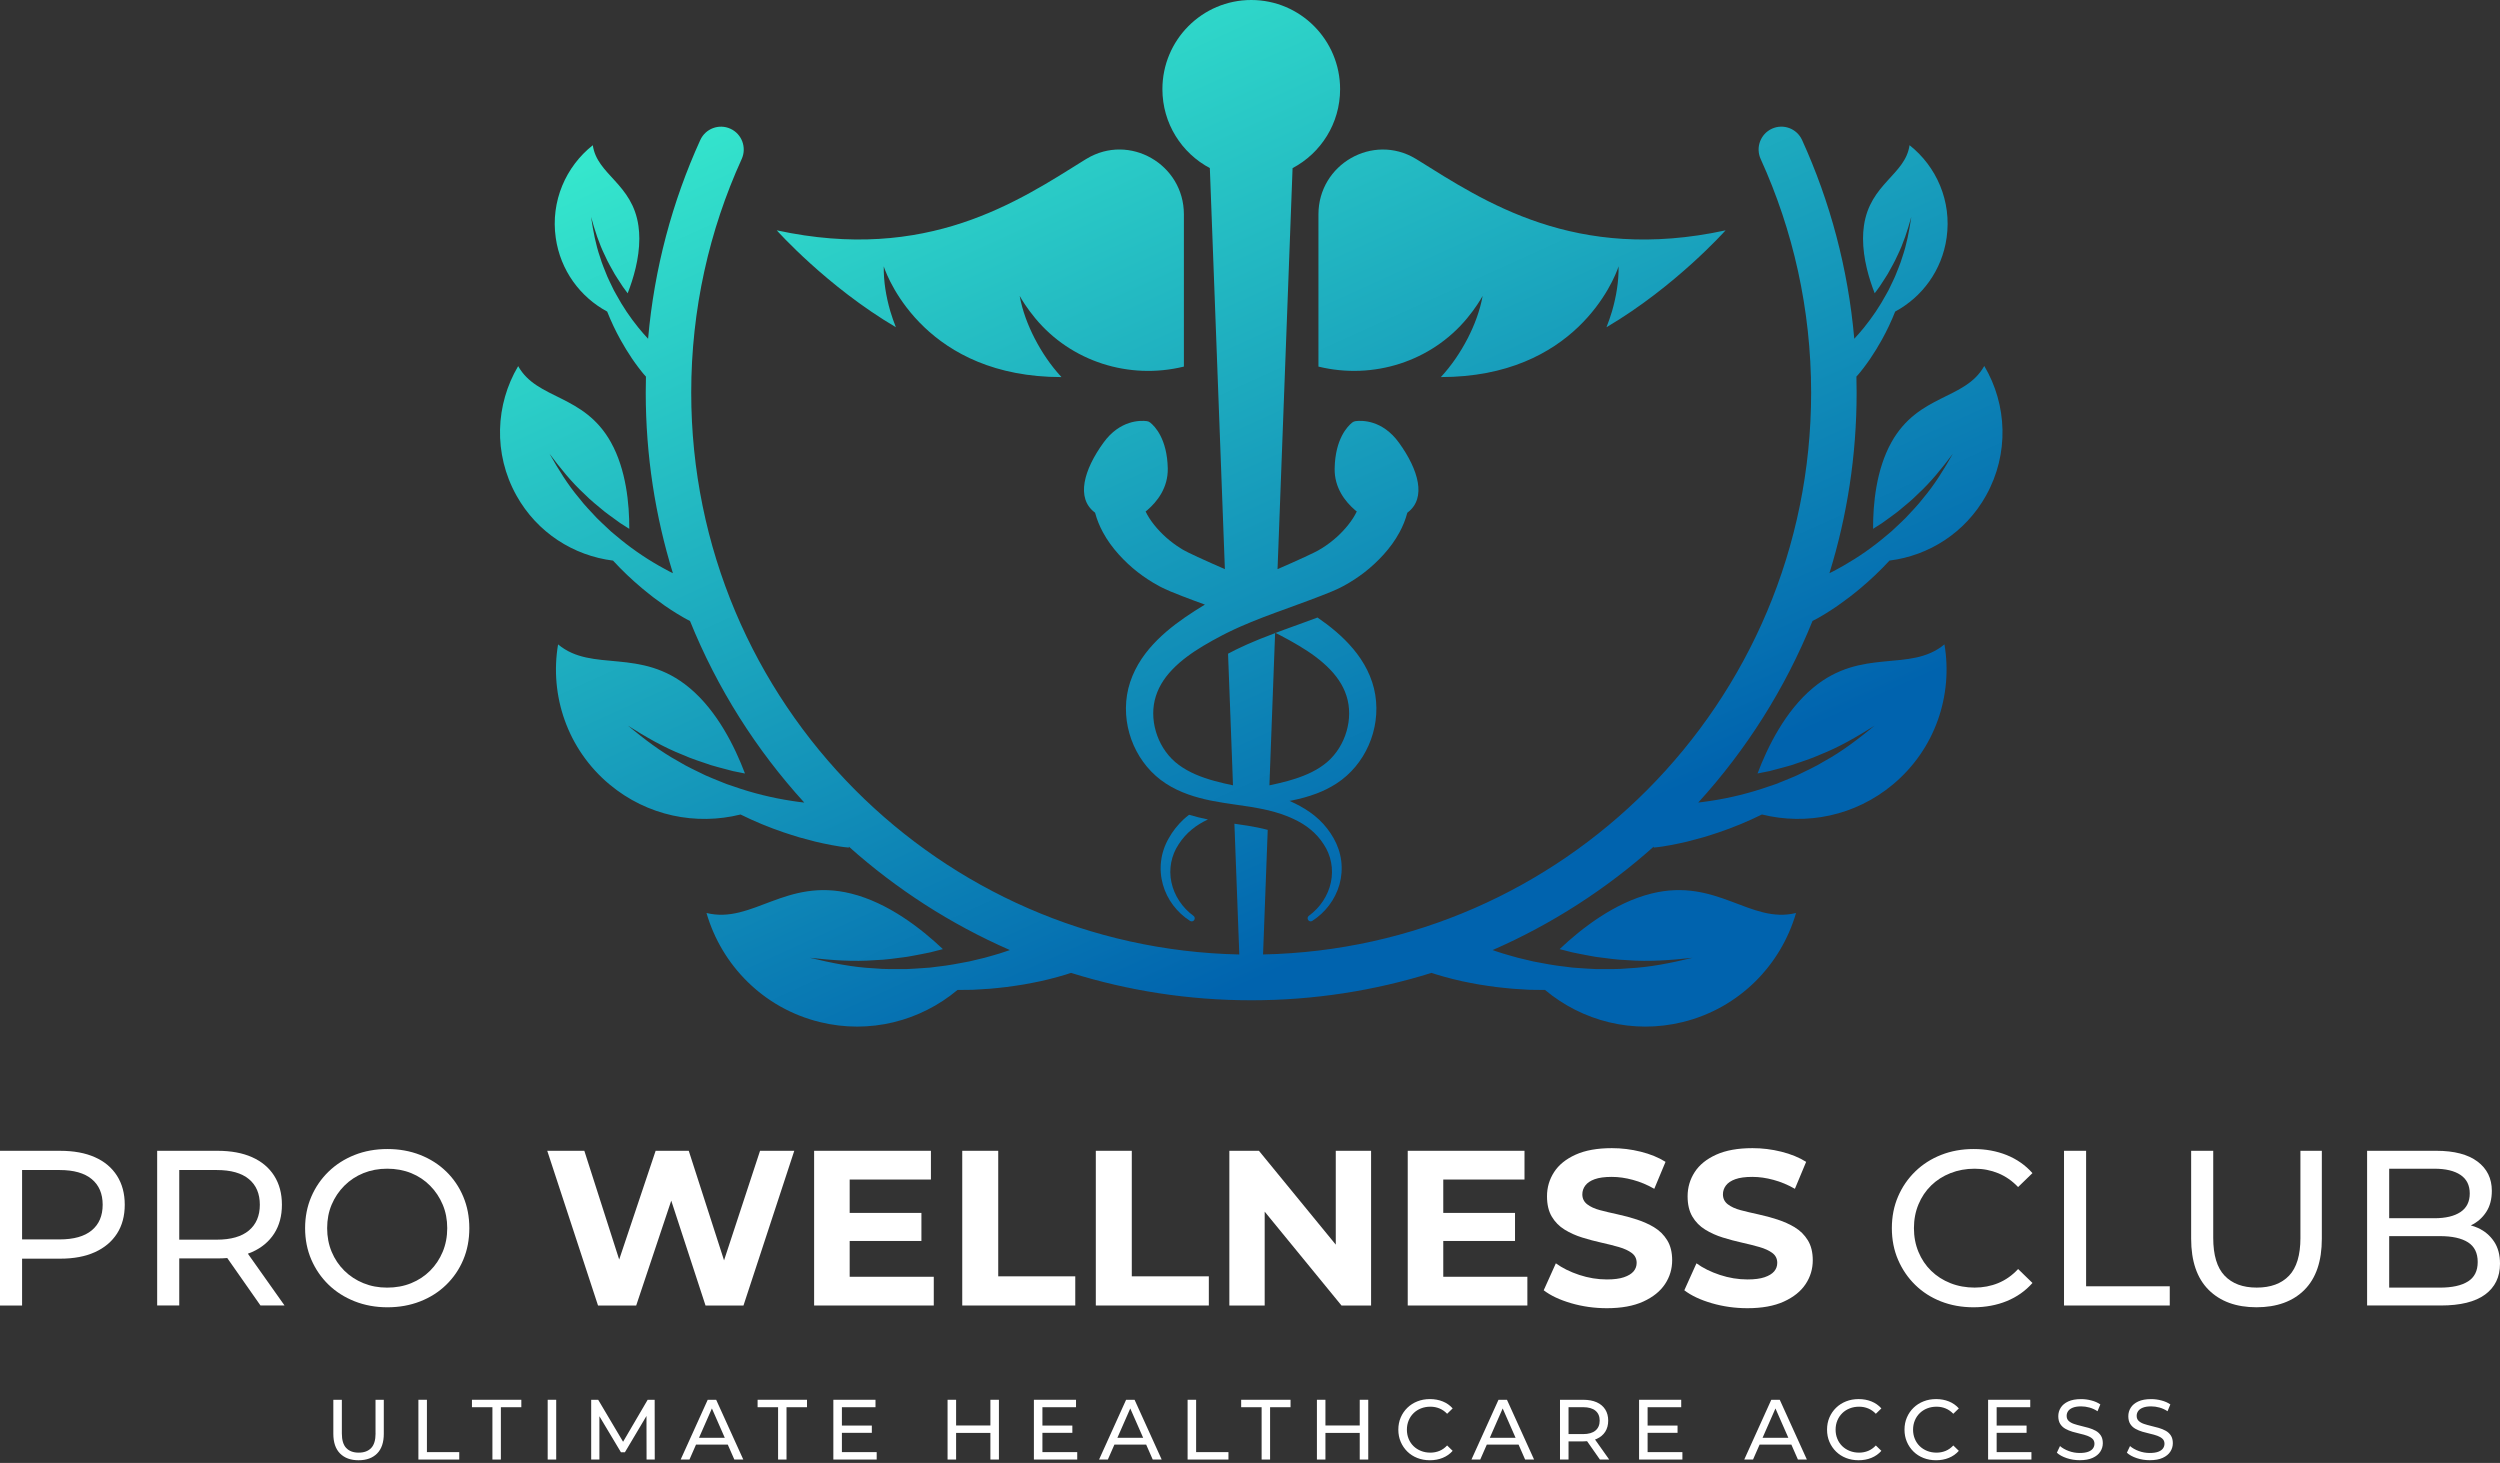 <svg width="270" height="158" viewBox="0 0 270 158" fill="none" xmlns="http://www.w3.org/2000/svg">
<rect x="0" y="0" width="270" height="158" fill="#333333" stroke="none"/>
<path d="M142.392 23.148V39.59L142.42 39.598C148.32 41.031 154.578 39.052 158.455 34.363C159.346 33.286 159.895 32.373 160.126 31.957C159.838 33.535 159.262 35.086 158.502 36.561C157.737 38.035 156.783 39.458 155.614 40.724C170.082 40.724 174.313 30.287 174.807 28.769C174.83 30.372 174.564 32.007 174.102 33.602C173.931 34.186 173.725 34.767 173.499 35.342C180.966 30.943 186.362 24.878 186.362 24.878C170.104 28.402 160.25 21.724 153.108 17.275C153.036 17.23 152.966 17.187 152.894 17.145C148.27 14.363 142.392 17.738 142.392 23.15V23.148Z" fill="url(#paint0_linear_12_1134)"/>
<path d="M96.754 35.343C96.528 34.767 96.322 34.186 96.15 33.603C95.688 32.008 95.422 30.372 95.445 28.77C95.939 30.288 100.171 40.725 114.639 40.725C113.466 39.459 112.513 38.035 111.75 36.562C110.991 35.086 110.412 33.536 110.126 31.958C110.357 32.374 110.909 33.286 111.798 34.363C115.674 39.052 121.932 41.034 127.832 39.598L127.86 39.591V23.148C127.86 17.736 121.982 14.361 117.358 17.143C117.288 17.186 117.216 17.23 117.144 17.273C110 21.725 100.148 28.401 83.89 24.876C83.89 24.876 89.286 30.938 96.754 35.34V35.343Z" fill="url(#paint1_linear_12_1134)"/>
<path d="M130.663 18.155L132.287 61.467C131.287 61.031 130.308 60.6 129.35 60.156L128.322 59.667C128.138 59.58 128.026 59.515 127.887 59.441C127.753 59.376 127.621 59.284 127.485 59.201C126.948 58.867 126.419 58.468 125.93 58.037C124.999 57.197 124.184 56.208 123.725 55.24C123.782 55.195 123.837 55.158 123.889 55.113C124.991 54.166 126.159 52.67 126.119 50.584C126.054 47.388 124.713 46.029 124.222 45.638C124.115 45.551 123.993 45.498 123.852 45.481C123.196 45.399 120.966 45.334 119.175 47.809C117.045 50.751 116.203 53.779 118.209 55.325L118.267 55.37C118.473 56.135 118.766 56.843 119.111 57.476C119.598 58.389 120.189 59.166 120.819 59.874C121.455 60.577 122.131 61.211 122.856 61.779C123.586 62.342 124.348 62.848 125.175 63.292C125.389 63.399 125.59 63.514 125.813 63.609C126.027 63.708 126.265 63.818 126.442 63.888C126.822 64.04 127.199 64.197 127.577 64.341C127.616 64.359 127.664 64.374 127.703 64.391C128.518 64.708 129.327 65.004 130.129 65.296C130.112 65.304 130.097 65.316 130.08 65.326C129.367 65.757 128.694 66.191 128.001 66.662C126.633 67.609 125.272 68.699 124.107 70.077C122.948 71.451 122.026 73.151 121.718 75.05C121.12 78.8 122.841 82.636 125.915 84.623C127.428 85.605 129.096 86.111 130.693 86.445C130.793 86.465 130.887 86.487 130.984 86.502C131.739 86.65 132.491 86.762 133.234 86.869C133.877 86.959 134.508 87.051 135.123 87.148C135.213 87.165 135.3 87.178 135.387 87.193C135.923 87.288 136.459 87.395 136.988 87.517C137.927 87.746 138.836 88.04 139.685 88.439C140.346 88.751 140.977 89.117 141.53 89.579C142.084 90.035 142.568 90.573 142.956 91.179C143.756 92.373 144.041 93.866 143.736 95.29C143.44 96.713 142.568 98.029 141.354 98.909C141.22 99.011 141.178 99.206 141.272 99.353C141.372 99.51 141.57 99.555 141.727 99.455C143.115 98.57 144.205 97.164 144.664 95.521C144.893 94.704 144.96 93.831 144.853 92.971C144.746 92.119 144.456 91.271 144.034 90.536C143.619 89.788 143.078 89.105 142.457 88.517C141.833 87.928 141.126 87.455 140.391 87.048C140.021 86.846 139.648 86.667 139.268 86.497C139.362 86.48 139.462 86.465 139.556 86.445C140.413 86.268 141.29 86.039 142.154 85.712H142.159C142.904 85.433 143.634 85.074 144.334 84.623C147.411 82.636 149.134 78.797 148.531 75.05C148.228 73.151 147.302 71.451 146.142 70.077C144.995 68.711 143.651 67.629 142.29 66.692C141.819 66.869 141.339 67.041 140.828 67.231L140.274 67.433C140.021 67.522 139.765 67.617 139.511 67.709C139.31 67.784 139.114 67.856 138.918 67.926C138.866 67.946 138.811 67.969 138.759 67.983C138.439 68.103 138.103 68.225 137.763 68.357C137.947 68.452 138.133 68.542 138.317 68.641C138.978 68.983 139.653 69.362 140.281 69.736C141.553 70.494 142.715 71.331 143.651 72.306C144.118 72.792 144.52 73.313 144.848 73.869C145.171 74.427 145.409 75.016 145.548 75.621C146.13 78.082 145.106 81.036 142.953 82.604C141.92 83.374 140.641 83.9 139.278 84.286C139.209 84.306 139.134 84.329 139.064 84.349C138.421 84.526 137.766 84.673 137.098 84.817L137.142 83.603V83.598L137.711 68.377C137.237 68.559 136.745 68.744 136.251 68.941C136.137 68.986 136.022 69.03 135.906 69.08C135.772 69.133 135.64 69.187 135.513 69.245C135.267 69.347 135.022 69.452 134.781 69.556C134.669 69.606 134.555 69.659 134.433 69.713C134.403 69.726 134.381 69.738 134.356 69.751C134.21 69.821 134.048 69.89 133.889 69.968C133.745 70.032 133.601 70.1 133.462 70.17C133.256 70.272 133.077 70.364 132.901 70.459C132.811 70.504 132.72 70.553 132.63 70.598L133.085 82.691V82.696L133.162 84.815C132.494 84.675 131.838 84.526 131.197 84.351C129.75 83.957 128.394 83.416 127.308 82.606C125.153 81.038 124.127 78.084 124.711 75.624C124.855 75.018 125.091 74.43 125.416 73.871C125.739 73.316 126.146 72.794 126.613 72.308C127.544 71.334 128.711 70.494 129.978 69.738C130.609 69.364 131.282 68.986 131.942 68.644C132.143 68.537 132.345 68.435 132.548 68.335C133.008 68.106 133.479 67.891 133.954 67.677C134.339 67.507 134.734 67.34 135.131 67.178C136 66.819 136.894 66.483 137.796 66.149C137.935 66.099 138.079 66.046 138.218 65.997C138.848 65.762 139.489 65.533 140.132 65.296C140.977 64.987 141.828 64.675 142.685 64.341C143.063 64.197 143.44 64.042 143.818 63.888C143.994 63.818 144.232 63.706 144.448 63.609C144.669 63.514 144.875 63.399 145.084 63.292C145.911 62.848 146.678 62.342 147.404 61.779C148.129 61.211 148.809 60.577 149.445 59.874C150.076 59.166 150.667 58.389 151.153 57.476C151.499 56.843 151.789 56.135 151.993 55.37L152.055 55.325C154.059 53.777 153.215 50.751 151.086 47.809C149.291 45.331 147.066 45.399 146.405 45.481C146.271 45.498 146.142 45.551 146.035 45.638C145.548 46.029 144.203 47.386 144.143 50.584C144.098 52.67 145.265 54.166 146.368 55.113C146.42 55.158 146.48 55.195 146.532 55.24C146.072 56.208 145.26 57.2 144.332 58.037C143.84 58.468 143.316 58.867 142.78 59.201C142.645 59.284 142.509 59.373 142.375 59.441C142.236 59.515 142.129 59.58 141.94 59.667L140.912 60.156C139.956 60.6 138.973 61.033 137.974 61.467L138.061 59.184L139.598 18.157C142.65 16.545 144.731 13.334 144.731 9.632C144.731 4.313 140.435 0 135.136 0C129.836 0 125.54 4.313 125.54 9.632C125.54 13.334 127.621 16.545 130.671 18.157L130.663 18.155Z" fill="url(#paint2_linear_12_1134)"/>
<path d="M128.719 89.583C129.243 89.147 129.829 88.798 130.457 88.501C130.413 88.494 130.368 88.481 130.323 88.471L130.279 88.464C129.742 88.352 129.107 88.204 128.419 87.995C128.205 88.16 127.996 88.332 127.795 88.521C127.172 89.109 126.636 89.792 126.221 90.54C125.794 91.276 125.503 92.123 125.401 92.976C125.29 93.836 125.359 94.708 125.59 95.526C126.045 97.169 127.14 98.575 128.528 99.46C128.672 99.549 128.868 99.517 128.97 99.372C129.077 99.228 129.044 99.018 128.895 98.911C127.686 98.031 126.814 96.715 126.514 95.291C126.206 93.868 126.497 92.375 127.296 91.181C127.686 90.575 128.165 90.037 128.719 89.581V89.583Z" fill="url(#paint3_linear_12_1134)"/>
<path d="M137.709 68.332V68.377C137.726 68.369 137.746 68.359 137.761 68.357C137.744 68.35 137.724 68.34 137.709 68.332Z" fill="url(#paint4_linear_12_1134)"/>
<path d="M214.292 39.538C212.251 43.2 207.195 42.529 204.272 47.769C202.628 50.723 202.28 54.435 202.293 57.112C202.417 57.037 202.539 56.955 202.663 56.878L203.261 56.496L203.83 56.085C204.21 55.806 204.605 55.534 204.972 55.243C205.697 54.634 206.455 54.046 207.123 53.363C208.533 52.069 209.735 50.564 210.902 49.008C209.944 50.701 208.938 52.346 207.699 53.807C207.123 54.567 206.442 55.245 205.802 55.941C205.469 56.28 205.114 56.596 204.774 56.923L204.257 57.406L203.713 57.86C202.28 59.079 200.738 60.156 199.126 61.076C198.727 61.313 198.312 61.52 197.91 61.741C197.8 61.796 197.689 61.849 197.579 61.903C199.487 55.741 200.517 49.19 200.515 42.4C200.515 41.821 200.507 41.248 200.492 40.672C200.582 40.578 200.644 40.503 200.713 40.425C200.785 40.343 200.85 40.263 200.914 40.184C201.044 40.024 201.173 39.865 201.292 39.703C201.54 39.383 201.764 39.054 201.992 38.73C202.437 38.072 202.849 37.399 203.229 36.714C203.783 35.722 204.267 34.694 204.679 33.648C207.585 32.085 209.738 29.203 210.234 25.678C210.796 21.73 209.144 17.98 206.231 15.682C205.779 18.888 201.953 19.818 201.302 24.399C201.237 24.853 201.208 25.312 201.208 25.77C201.208 27.929 201.846 30.09 202.467 31.673C202.536 31.584 202.601 31.491 202.668 31.402L202.991 30.96L203.289 30.504C203.482 30.195 203.691 29.896 203.88 29.579C204.227 28.939 204.612 28.303 204.905 27.63C205.566 26.301 206.013 24.883 206.418 23.43C206.418 23.445 206.415 23.459 206.413 23.472C206.192 24.948 205.926 26.398 205.442 27.787C205.238 28.495 204.935 29.173 204.669 29.851C204.525 30.188 204.356 30.514 204.202 30.843L203.964 31.334L203.698 31.813C203.005 33.092 202.193 34.293 201.289 35.407C200.959 35.814 200.614 36.205 200.261 36.587C199.596 28.988 197.644 21.755 194.624 15.121C194.06 13.882 192.6 13.336 191.366 13.902C190.132 14.468 189.588 15.934 190.152 17.173C193.648 24.853 195.6 33.391 195.603 42.4C195.603 59.169 188.838 74.33 177.889 85.321C167.218 96.027 152.606 102.743 136.41 103.082L136.914 89.628C136.782 89.591 136.643 89.553 136.504 89.521C136.065 89.419 135.561 89.314 135.037 89.224L134.803 89.184C134.316 89.107 133.82 89.032 133.316 88.963L133.845 103.084C117.648 102.745 103.036 96.03 92.365 85.323C81.419 74.33 74.654 59.171 74.652 42.402C74.652 33.393 76.606 24.858 80.103 17.175C80.666 15.936 80.123 14.47 78.888 13.905C77.654 13.339 76.194 13.885 75.63 15.124C72.611 21.757 70.659 28.991 69.993 36.589C69.641 36.208 69.295 35.816 68.965 35.41C68.061 34.298 67.249 33.094 66.556 31.815L66.29 31.337L66.052 30.846C65.898 30.517 65.729 30.19 65.585 29.854C65.317 29.173 65.017 28.497 64.813 27.79C64.331 26.404 64.063 24.95 63.842 23.474C63.842 23.459 63.84 23.445 63.837 23.432C64.242 24.885 64.689 26.304 65.349 27.633C65.64 28.308 66.025 28.941 66.375 29.582C66.564 29.898 66.772 30.2 66.966 30.507L67.264 30.963L67.587 31.404C67.651 31.494 67.718 31.586 67.788 31.676C68.406 30.093 69.047 27.932 69.047 25.773C69.047 25.317 69.017 24.855 68.953 24.402C68.302 19.818 64.473 18.888 64.023 15.684C61.11 17.985 59.456 21.732 60.02 25.681C60.519 29.205 62.67 32.087 65.575 33.65C65.99 34.697 66.472 35.722 67.026 36.716C67.408 37.402 67.82 38.075 68.262 38.733C68.491 39.059 68.714 39.386 68.963 39.705C69.082 39.867 69.208 40.027 69.34 40.186C69.405 40.266 69.469 40.346 69.541 40.428C69.608 40.505 69.67 40.58 69.762 40.675C69.747 41.248 69.74 41.824 69.74 42.402C69.74 49.19 70.768 55.741 72.675 61.906C72.566 61.851 72.454 61.801 72.345 61.744C71.943 61.522 71.525 61.313 71.128 61.078C69.516 60.158 67.977 59.081 66.541 57.863L65.998 57.409L65.481 56.925C65.141 56.599 64.783 56.282 64.453 55.943C63.812 55.248 63.134 54.57 62.556 53.809C61.316 52.349 60.313 50.703 59.352 49.011C60.517 50.566 61.721 52.072 63.132 53.366C63.8 54.049 64.557 54.637 65.282 55.245C65.652 55.537 66.045 55.809 66.425 56.088L66.993 56.499L67.592 56.88C67.716 56.958 67.838 57.04 67.962 57.115C67.974 54.438 67.626 50.726 65.983 47.772C63.06 42.529 58.004 43.2 55.962 39.541C53.506 43.688 53.258 48.996 55.774 53.513C58.019 57.544 61.965 60.016 66.206 60.545C67.194 61.617 68.255 62.629 69.387 63.571C69.775 63.9 70.182 64.207 70.579 64.526C70.987 64.832 71.401 65.134 71.821 65.431C72.248 65.717 72.673 66.009 73.122 66.278C73.341 66.418 73.569 66.55 73.803 66.682C73.917 66.749 74.034 66.814 74.158 66.879C74.269 66.939 74.379 66.999 74.52 67.066C77.463 74.345 81.667 80.978 86.862 86.679C86.408 86.622 85.951 86.572 85.499 86.495C83.383 86.171 81.277 85.655 79.231 84.934L78.456 84.672C78.203 84.575 77.952 84.468 77.701 84.368C77.2 84.159 76.686 83.967 76.189 83.738C75.213 83.254 74.2 82.805 73.264 82.225C71.329 81.165 69.571 79.814 67.84 78.391C67.835 78.386 67.828 78.381 67.823 78.376C69.72 79.572 71.642 80.697 73.703 81.507C74.704 81.963 75.764 82.279 76.793 82.638C77.314 82.798 77.85 82.928 78.369 83.07C78.635 83.139 78.893 83.214 79.162 83.279L79.961 83.439C80.125 83.476 80.289 83.508 80.458 83.538C79.363 80.647 77.463 76.79 74.471 74.295C69.159 69.86 63.983 72.69 60.273 69.594C59.34 75.083 61.262 80.908 65.836 84.725C69.921 88.132 75.191 89.16 79.981 87.966C81.489 88.711 83.048 89.359 84.655 89.902C85.209 90.097 85.772 90.256 86.334 90.436C86.9 90.598 87.471 90.748 88.044 90.892C88.623 91.024 89.202 91.161 89.795 91.266C90.088 91.326 90.391 91.373 90.694 91.421C90.846 91.445 90.997 91.468 91.159 91.485C91.317 91.505 91.466 91.525 91.673 91.54V91.436C96.811 96.025 102.676 99.814 109.073 102.608C108.706 102.735 108.336 102.862 107.961 102.975C107.419 103.127 106.878 103.299 106.332 103.441L104.678 103.837C103.565 104.049 102.443 104.271 101.306 104.391L100.451 104.5C100.166 104.525 99.88 104.54 99.594 104.56C99.023 104.592 98.447 104.647 97.871 104.662C96.724 104.655 95.559 104.697 94.407 104.58C92.087 104.47 89.8 103.999 87.508 103.451C87.498 103.448 87.491 103.446 87.481 103.443C89.832 103.703 92.169 103.879 94.494 103.698C95.653 103.668 96.801 103.481 97.946 103.339C98.512 103.251 99.078 103.124 99.642 103.022C99.92 102.965 100.203 102.915 100.481 102.852L101.313 102.638C101.484 102.596 101.661 102.551 101.834 102.506C99.473 100.267 95.899 97.49 91.916 96.503C84.851 94.751 81.24 99.824 76.301 98.602C77.932 104.233 82.425 108.87 88.511 110.376C93.947 111.722 99.413 110.259 103.409 106.916C103.955 106.916 104.502 106.908 105.05 106.898L106.888 106.786C107.501 106.739 108.112 106.659 108.726 106.594C109.339 106.524 109.948 106.412 110.561 106.322C111.172 106.215 111.783 106.093 112.394 105.966C113.002 105.821 113.613 105.687 114.226 105.51C114.532 105.43 114.84 105.338 115.148 105.241C115.302 105.193 115.456 105.146 115.617 105.088C115.634 105.084 115.652 105.076 115.669 105.071C121.82 106.993 128.359 108.03 135.136 108.03C141.913 108.03 148.452 106.993 154.603 105.071C154.62 105.076 154.638 105.084 154.655 105.088C154.816 105.146 154.97 105.193 155.124 105.241C155.432 105.338 155.74 105.43 156.046 105.51C156.657 105.684 157.267 105.821 157.878 105.966C158.489 106.093 159.1 106.215 159.711 106.322C160.324 106.412 160.933 106.522 161.546 106.594C162.162 106.656 162.77 106.736 163.384 106.786L165.222 106.898C165.77 106.906 166.317 106.916 166.863 106.916C170.859 110.259 176.322 111.722 181.761 110.376C187.847 108.87 192.34 104.233 193.971 98.602C189.032 99.824 185.421 94.751 178.356 96.503C174.373 97.49 170.799 100.267 168.437 102.506C168.609 102.551 168.785 102.596 168.959 102.638L169.791 102.852C170.069 102.915 170.352 102.965 170.63 103.022C171.196 103.124 171.763 103.251 172.326 103.339C173.469 103.478 174.618 103.668 175.778 103.698C178.103 103.879 180.439 103.703 182.791 103.443C182.781 103.446 182.774 103.448 182.764 103.451C180.472 104.002 178.185 104.47 175.865 104.58C174.713 104.697 173.548 104.655 172.401 104.662C171.825 104.65 171.249 104.592 170.677 104.56C170.392 104.54 170.106 104.525 169.821 104.5L168.966 104.391C167.829 104.271 166.707 104.049 165.594 103.837L163.94 103.441C163.391 103.299 162.852 103.129 162.311 102.975C161.936 102.865 161.569 102.735 161.199 102.608C167.596 99.814 173.461 96.025 178.599 91.436V91.538C178.808 91.523 178.954 91.5 179.113 91.483C179.275 91.465 179.426 91.441 179.578 91.418C179.881 91.371 180.184 91.323 180.477 91.263C181.07 91.159 181.649 91.022 182.227 90.89C182.801 90.745 183.372 90.595 183.938 90.433C184.5 90.254 185.066 90.097 185.617 89.9C187.224 89.356 188.783 88.708 190.291 87.963C195.081 89.157 200.351 88.13 204.436 84.722C209.01 80.903 210.932 75.078 209.999 69.591C206.288 72.69 201.113 69.858 195.801 74.293C192.809 76.79 190.907 80.644 189.814 83.536C189.983 83.506 190.147 83.474 190.311 83.436L191.11 83.277C191.376 83.212 191.634 83.137 191.902 83.067C192.424 82.923 192.96 82.796 193.479 82.636C194.507 82.277 195.57 81.96 196.569 81.504C198.63 80.694 200.552 79.57 202.449 78.373C202.444 78.378 202.437 78.383 202.432 78.388C200.701 79.809 198.943 81.163 197.008 82.222C196.072 82.803 195.061 83.249 194.083 83.735C193.586 83.962 193.072 84.154 192.57 84.366C192.317 84.468 192.069 84.575 191.816 84.67L191.041 84.932C188.992 85.65 186.889 86.168 184.773 86.492C184.321 86.567 183.864 86.617 183.409 86.677C188.605 80.976 192.809 74.345 195.752 67.063C195.893 66.996 196 66.936 196.114 66.876C196.238 66.812 196.355 66.744 196.469 66.68C196.7 66.547 196.929 66.415 197.15 66.276C197.597 66.007 198.024 65.715 198.451 65.428C198.871 65.132 199.285 64.832 199.693 64.523C200.093 64.204 200.5 63.9 200.885 63.569C202.015 62.626 203.077 61.614 204.066 60.542C208.307 60.014 212.253 57.541 214.498 53.51C217.014 48.993 216.766 43.686 214.31 39.538H214.292ZM59.342 49.001C59.342 49.001 59.342 49.006 59.345 49.008C59.345 49.003 59.34 49.001 59.34 48.996C59.34 48.996 59.34 48.998 59.342 49.001ZM210.905 49.008C210.905 49.008 210.905 49.003 210.907 49.001C210.907 49.001 210.907 48.998 210.91 48.996C210.91 49.001 210.905 49.003 210.905 49.008Z" fill="url(#paint5_linear_12_1134)"/>
<path d="M10.251 124.98C9.218 124.518 7.97 124.288 6.507 124.288H0V140.995H2.385V135.936H6.509C7.972 135.936 9.218 135.702 10.253 135.231C11.286 134.762 12.08 134.093 12.638 133.226C13.194 132.359 13.473 131.32 13.473 130.111C13.473 128.901 13.194 127.861 12.638 126.984C12.082 126.11 11.288 125.441 10.253 124.98H10.251ZM9.907 132.879C9.119 133.532 7.963 133.857 6.437 133.857H2.385V126.363H6.437C7.963 126.363 9.119 126.689 9.907 127.343C10.694 127.996 11.088 128.917 11.088 130.111C11.088 131.305 10.694 132.228 9.907 132.879Z" fill="white"/>
<path d="M27.227 135.218C28.26 134.756 29.054 134.091 29.612 133.224C30.168 132.357 30.447 131.319 30.447 130.109C30.447 128.899 30.168 127.859 29.612 126.982C29.057 126.108 28.262 125.439 27.227 124.978C26.195 124.516 24.946 124.286 23.483 124.286H16.974V140.993H19.359V135.909H23.483C23.85 135.909 24.203 135.896 24.543 135.866L28.132 140.993H30.731L26.771 135.398C26.926 135.342 27.079 135.281 27.225 135.215L27.227 135.218ZM23.411 133.882H19.359V126.363H23.411C24.937 126.363 26.093 126.69 26.881 127.343C27.668 127.996 28.062 128.917 28.062 130.111C28.062 131.305 27.668 132.231 26.881 132.893C26.093 133.553 24.937 133.884 23.411 133.884V133.882Z" fill="white"/>
<path d="M48.184 126.518C47.389 125.746 46.451 125.151 45.371 124.728C44.291 124.306 43.114 124.095 41.843 124.095C40.572 124.095 39.37 124.309 38.29 124.739C37.21 125.169 36.272 125.768 35.478 126.541C34.684 127.314 34.063 128.215 33.619 129.251C33.174 130.285 32.951 131.415 32.951 132.641C32.951 133.866 33.174 134.997 33.619 136.031C34.065 137.065 34.684 137.968 35.478 138.741C36.272 139.513 37.215 140.112 38.304 140.543C39.393 140.973 40.572 141.187 41.845 141.187C43.119 141.187 44.293 140.975 45.373 140.554C46.453 140.133 47.392 139.536 48.186 138.763C48.98 137.991 49.597 137.09 50.033 136.053C50.47 135.019 50.688 133.882 50.688 132.641C50.688 131.4 50.47 130.282 50.033 129.239C49.597 128.197 48.98 127.291 48.186 126.518H48.184ZM47.812 135.195C47.486 135.975 47.034 136.655 46.453 137.236C45.873 137.817 45.189 138.265 44.404 138.585C43.618 138.905 42.754 139.063 41.816 139.063C40.878 139.063 40.041 138.905 39.253 138.585C38.466 138.265 37.78 137.817 37.19 137.236C36.603 136.655 36.144 135.975 35.82 135.195C35.494 134.416 35.332 133.564 35.332 132.641C35.332 131.717 35.494 130.87 35.82 130.098C36.146 129.327 36.603 128.645 37.19 128.057C37.777 127.469 38.466 127.014 39.253 126.696C40.041 126.379 40.894 126.219 41.816 126.219C42.739 126.219 43.616 126.379 44.404 126.696C45.191 127.014 45.873 127.469 46.453 128.057C47.034 128.645 47.486 129.325 47.812 130.098C48.139 130.87 48.301 131.717 48.301 132.641C48.301 133.564 48.136 134.416 47.812 135.195Z" fill="white"/>
<path d="M78.197 136.119L74.385 124.286H70.808L66.872 136.031L63.108 124.286H59.103L64.586 140.995H68.71L72.495 129.67L76.196 140.995H80.296L85.781 124.286H82.085L78.197 136.119Z" fill="white"/>
<path d="M91.764 134.024H99.513V130.994H91.764V127.39H100.539V124.286H87.925V140.995H100.847V137.891H91.764V134.024Z" fill="white"/>
<path d="M107.809 124.286H103.923V140.995H116.129V137.844H107.809V124.286Z" fill="white"/>
<path d="M122.233 124.286H118.348V140.995H130.554V137.844H122.233V124.286Z" fill="white"/>
<path d="M144.263 134.422L135.965 124.286H132.77V140.995H136.586V130.859L144.882 140.995H148.077V124.286H144.263V134.422Z" fill="white"/>
<path d="M155.873 134.024H163.622V130.994H155.873V127.39H164.646V124.286H152.035V140.995H164.956V137.891H155.873V134.024Z" fill="white"/>
<path d="M178.666 132.557C178.094 132.215 177.466 131.933 176.782 131.71C176.098 131.487 175.408 131.3 174.708 131.15C174.008 130.999 173.374 130.848 172.8 130.697C172.228 130.546 171.767 130.334 171.416 130.064C171.067 129.793 170.892 129.435 170.892 128.989C170.892 128.64 171 128.32 171.214 128.034C171.427 127.748 171.765 127.521 172.226 127.354C172.687 127.187 173.299 127.104 174.062 127.104C174.825 127.104 175.556 127.212 176.35 127.426C177.145 127.64 177.916 127.962 178.663 128.392L179.878 125.48C179.116 125.002 178.22 124.637 177.196 124.383C176.173 124.128 175.135 124 174.085 124C172.512 124 171.202 124.234 170.163 124.705C169.121 125.176 168.347 125.802 167.839 126.59C167.33 127.379 167.076 128.248 167.076 129.203C167.076 130.08 167.247 130.807 167.589 131.388C167.931 131.969 168.392 132.438 168.973 132.796C169.553 133.154 170.188 133.44 170.881 133.654C171.571 133.868 172.26 134.053 172.944 134.204C173.628 134.355 174.258 134.515 174.838 134.681C175.419 134.848 175.882 135.064 176.233 135.326C176.582 135.589 176.758 135.943 176.758 136.389C176.758 136.74 176.647 137.044 176.425 137.308C176.202 137.571 175.855 137.781 175.387 137.941C174.919 138.101 174.303 138.18 173.54 138.18C172.539 138.18 171.544 138.017 170.559 137.691C169.573 137.364 168.732 136.948 168.032 136.438L166.72 139.351C167.467 139.923 168.457 140.389 169.688 140.748C170.919 141.106 172.204 141.286 173.538 141.286C175.111 141.286 176.422 141.047 177.471 140.57C178.519 140.092 179.302 139.464 179.82 138.684C180.337 137.905 180.594 137.044 180.594 136.107C180.594 135.249 180.416 134.528 180.058 133.947C179.701 133.366 179.235 132.904 178.663 132.562L178.666 132.557Z" fill="white"/>
<path d="M193.851 132.557C193.28 132.215 192.652 131.933 191.968 131.71C191.284 131.487 190.593 131.3 189.893 131.15C189.194 130.999 188.559 130.848 187.985 130.697C187.414 130.546 186.953 130.334 186.602 130.064C186.253 129.793 186.077 129.435 186.077 128.989C186.077 128.64 186.185 128.32 186.399 128.034C186.613 127.748 186.95 127.521 187.412 127.354C187.873 127.187 188.485 127.104 189.248 127.104C190.01 127.104 190.742 127.212 191.536 127.426C192.33 127.64 193.102 127.962 193.849 128.392L195.064 125.48C194.301 125.002 193.406 124.637 192.382 124.383C191.358 124.128 190.321 124 189.27 124C187.697 124 186.388 124.234 185.348 124.705C184.307 125.176 183.533 125.802 183.024 126.59C182.516 127.379 182.261 128.248 182.261 129.203C182.261 130.08 182.432 130.807 182.774 131.388C183.116 131.969 183.578 132.438 184.158 132.796C184.739 133.154 185.373 133.44 186.066 133.654C186.757 133.868 187.445 134.053 188.129 134.204C188.813 134.355 189.443 134.515 190.024 134.681C190.604 134.848 191.068 135.064 191.419 135.326C191.768 135.589 191.943 135.943 191.943 136.389C191.943 136.74 191.833 137.044 191.61 137.308C191.387 137.571 191.041 137.781 190.573 137.941C190.105 138.101 189.488 138.18 188.726 138.18C187.724 138.18 186.73 138.017 185.744 137.691C184.759 137.364 183.917 136.948 183.218 136.438L181.906 139.351C182.653 139.923 183.643 140.389 184.874 140.748C186.104 141.106 187.389 141.286 188.723 141.286C190.296 141.286 191.608 141.047 192.656 140.57C193.705 140.092 194.488 139.464 195.005 138.684C195.523 137.905 195.779 137.044 195.779 136.107C195.779 135.249 195.602 134.528 195.244 133.947C194.886 133.366 194.42 132.904 193.849 132.562L193.851 132.557Z" fill="white"/>
<path d="M208.562 128.034C209.149 127.462 209.844 127.016 210.647 126.699C211.451 126.381 212.319 126.221 213.257 126.221C214.196 126.221 215.012 126.386 215.809 126.71C216.603 127.037 217.319 127.534 217.955 128.201L219.506 126.696C218.743 125.838 217.816 125.189 216.729 124.75C215.64 124.313 214.452 124.095 213.165 124.095C211.878 124.095 210.722 124.306 209.648 124.728C208.575 125.149 207.641 125.746 206.847 126.518C206.053 127.291 205.432 128.192 204.989 129.228C204.543 130.262 204.32 131.4 204.32 132.641C204.32 133.882 204.543 135.019 204.989 136.053C205.434 137.087 206.048 137.991 206.836 138.763C207.623 139.536 208.553 140.133 209.626 140.554C210.699 140.975 211.871 141.187 213.143 141.187C214.414 141.187 215.642 140.964 216.731 140.518C217.82 140.072 218.745 139.421 219.508 138.56L217.958 137.056C217.321 137.741 216.605 138.245 215.811 138.572C215.017 138.898 214.166 139.06 213.26 139.06C212.353 139.06 211.451 138.903 210.65 138.583C209.846 138.265 209.151 137.819 208.564 137.247C207.977 136.675 207.52 135.995 207.194 135.206C206.867 134.418 206.705 133.564 206.705 132.641C206.705 131.717 206.867 130.864 207.194 130.075C207.52 129.287 207.977 128.607 208.564 128.034H208.562Z" fill="white"/>
<path d="M225.299 124.286H222.914V140.995H234.333V138.919H225.299V124.286Z" fill="white"/>
<path d="M248.447 133.69C248.447 135.551 248.038 136.912 247.219 137.772C246.4 138.63 245.237 139.06 243.727 139.06C242.217 139.06 241.076 138.63 240.257 137.772C239.438 136.914 239.029 135.553 239.029 133.69V124.286H236.644V133.785C236.644 136.204 237.272 138.042 238.527 139.299C239.783 140.556 241.508 141.185 243.7 141.185C245.891 141.185 247.637 140.556 248.886 139.299C250.135 138.042 250.758 136.204 250.758 133.785V124.286H248.445V133.69H248.447Z" fill="white"/>
<path d="M269.356 134.085C268.927 133.44 268.346 132.952 267.617 132.616C267.374 132.506 267.113 132.418 266.843 132.343C266.854 132.339 266.866 132.334 266.877 132.33C267.561 131.997 268.105 131.519 268.51 130.897C268.915 130.278 269.118 129.512 269.118 128.606C269.118 127.271 268.6 126.217 267.568 125.444C266.535 124.674 265.057 124.286 263.133 124.286H255.647V140.993H263.61C265.723 140.993 267.318 140.599 268.391 139.811C269.464 139.022 270 137.914 270 136.481C270 135.526 269.786 134.727 269.356 134.082V134.085ZM262.919 126.221C264.127 126.221 265.066 126.444 265.732 126.89C266.398 127.336 266.733 128.003 266.733 128.895C266.733 129.787 266.4 130.454 265.732 130.9C265.063 131.346 264.125 131.569 262.919 131.569H258.032V126.221H262.919ZM266.544 138.394C265.844 138.84 264.836 139.063 263.515 139.063H258.032V133.501H263.515C264.834 133.501 265.844 133.724 266.544 134.17C267.244 134.616 267.592 135.323 267.592 136.294C267.592 137.265 267.241 137.95 266.544 138.396V138.394Z" fill="white"/>
<path d="M40.561 154.81C40.561 155.529 40.403 156.056 40.086 156.387C39.769 156.718 39.319 156.885 38.736 156.885C38.153 156.885 37.712 156.718 37.395 156.387C37.078 156.056 36.92 155.529 36.92 154.81V151.177H36V154.848C36 155.783 36.243 156.493 36.727 156.979C37.213 157.466 37.879 157.707 38.725 157.707C39.571 157.707 40.246 157.464 40.727 156.979C41.209 156.493 41.45 155.783 41.45 154.848V151.177H40.556V154.81H40.561Z" fill="white"/>
<path d="M46.107 151.175H45.187V157.631H49.599V156.829H46.107V151.175Z" fill="white"/>
<path d="M50.971 151.979H53.181V157.631H54.094V151.979H56.304V151.175H50.971V151.979Z" fill="white"/>
<path d="M60.07 151.175H59.15V157.631H60.07V151.175Z" fill="white"/>
<path d="M69.948 151.175L67.293 155.711L64.604 151.175H63.848V157.631H64.735V152.954L67.063 156.847H67.489L69.82 152.925L69.829 157.631H70.713L70.704 151.175H69.948Z" fill="white"/>
<path d="M76.433 151.175L73.512 157.631H74.462L75.17 156.015H78.599L79.308 157.631H80.275L77.346 151.175H76.435H76.433ZM75.494 155.279L76.885 152.112L78.275 155.279H75.494Z" fill="white"/>
<path d="M81.821 151.979H84.033V157.631H84.944V151.979H87.156V151.175H81.821V151.979Z" fill="white"/>
<path d="M90.925 154.745H94.158V153.961H90.925V151.979H94.554V151.175H90.002V157.631H94.682V156.829H90.925V154.745Z" fill="white"/>
<path d="M106.963 153.952H103.259V151.175H102.337V157.631H103.259V154.754H106.963V157.631H107.883V151.175H106.963V153.952Z" fill="white"/>
<path d="M112.581 154.745H115.814V153.961H112.581V151.979H116.21V151.175H111.661V157.631H116.341V156.829H112.581V154.745Z" fill="white"/>
<path d="M121.619 151.175L118.699 157.631H119.648L120.357 156.015H123.786L124.495 157.631H125.462L122.533 151.175H121.621H121.619ZM120.679 155.279L122.069 152.112L123.46 155.279H120.679Z" fill="white"/>
<path d="M129.181 151.175H128.261V157.631H132.673V156.829H129.181V151.175Z" fill="white"/>
<path d="M134.046 151.979H136.255V157.631H137.169V151.979H139.378V151.175H134.046V151.979Z" fill="white"/>
<path d="M146.851 153.952H143.147V151.175H142.227V157.631H143.147V154.754H146.851V157.631H147.771V151.175H146.851V153.952Z" fill="white"/>
<path d="M152.663 152.623C152.89 152.403 153.158 152.229 153.468 152.107C153.779 151.984 154.114 151.923 154.476 151.923C154.838 151.923 155.153 151.986 155.462 152.112C155.768 152.238 156.044 152.43 156.29 152.689L156.888 152.107C156.593 151.776 156.236 151.524 155.815 151.355C155.394 151.186 154.935 151.101 154.438 151.101C153.941 151.101 153.493 151.182 153.079 151.346C152.665 151.508 152.303 151.74 151.997 152.038C151.691 152.335 151.45 152.684 151.279 153.085C151.106 153.484 151.02 153.925 151.02 154.403C151.02 154.88 151.106 155.322 151.279 155.723C151.45 156.121 151.688 156.471 151.992 156.77C152.296 157.068 152.656 157.3 153.07 157.462C153.484 157.624 153.936 157.707 154.429 157.707C154.922 157.707 155.394 157.622 155.815 157.448C156.236 157.277 156.593 157.025 156.888 156.691L156.29 156.11C156.044 156.374 155.768 156.57 155.462 156.696C155.153 156.822 154.825 156.885 154.476 156.885C154.127 156.885 153.776 156.824 153.468 156.7C153.158 156.576 152.89 156.405 152.663 156.185C152.435 155.964 152.258 155.7 152.134 155.396C152.008 155.092 151.945 154.761 151.945 154.405C151.945 154.049 152.008 153.718 152.134 153.414C152.26 153.11 152.435 152.846 152.663 152.626V152.623Z" fill="white"/>
<path d="M161.838 151.175L158.917 157.631H159.867L160.576 156.015H164.005L164.713 157.631H165.681L162.751 151.175H161.84H161.838ZM160.9 155.279L162.29 152.112L163.681 155.279H160.9Z" fill="white"/>
<path d="M172.442 155.4C172.84 155.222 173.149 154.966 173.365 154.63C173.578 154.294 173.686 153.893 173.686 153.427C173.686 152.961 173.578 152.558 173.365 152.22C173.149 151.882 172.843 151.623 172.442 151.445C172.044 151.267 171.56 151.177 170.995 151.177H168.48V157.632H169.402V155.668H170.995C171.137 155.668 171.274 155.662 171.405 155.65L172.791 157.632H173.794L172.262 155.468C172.323 155.445 172.384 155.427 172.44 155.402L172.442 155.4ZM170.968 154.882H169.402V151.976H170.968C171.558 151.976 172.006 152.103 172.309 152.355C172.613 152.607 172.766 152.963 172.766 153.425C172.766 153.887 172.613 154.245 172.309 154.499C172.006 154.754 171.558 154.882 170.968 154.882Z" fill="white"/>
<path d="M177.941 154.745H181.175V153.961H177.941V151.979H181.571V151.175H177.019V157.631H181.699V156.829H177.941V154.745Z" fill="white"/>
<path d="M191.299 151.175L188.379 157.631H189.328L190.037 156.015H193.466L194.175 157.631H195.142L192.213 151.175H191.302H191.299ZM190.359 155.279L191.749 152.112L193.14 155.279H190.359Z" fill="white"/>
<path d="M198.963 152.623C199.19 152.403 199.458 152.229 199.769 152.107C200.079 151.984 200.414 151.923 200.777 151.923C201.139 151.923 201.454 151.986 201.762 152.112C202.068 152.238 202.345 152.43 202.59 152.689L203.189 152.107C202.894 151.776 202.536 151.524 202.115 151.355C201.695 151.186 201.236 151.101 200.738 151.101C200.241 151.101 199.793 151.182 199.379 151.346C198.965 151.508 198.603 151.74 198.297 152.038C197.991 152.335 197.75 152.684 197.579 153.085C197.406 153.484 197.321 153.925 197.321 154.403C197.321 154.88 197.406 155.322 197.579 155.723C197.75 156.121 197.989 156.471 198.293 156.77C198.596 157.068 198.956 157.3 199.37 157.462C199.784 157.624 200.237 157.707 200.729 157.707C201.222 157.707 201.695 157.622 202.115 157.448C202.536 157.277 202.894 157.025 203.189 156.691L202.59 156.11C202.345 156.374 202.068 156.57 201.762 156.696C201.454 156.822 201.125 156.885 200.777 156.885C200.428 156.885 200.077 156.824 199.769 156.7C199.458 156.576 199.19 156.405 198.963 156.185C198.736 155.964 198.558 155.7 198.434 155.396C198.308 155.092 198.245 154.761 198.245 154.405C198.245 154.049 198.308 153.718 198.434 153.414C198.56 153.11 198.736 152.846 198.963 152.626V152.623Z" fill="white"/>
<path d="M207.329 152.623C207.556 152.403 207.824 152.229 208.134 152.107C208.445 151.984 208.78 151.923 209.142 151.923C209.504 151.923 209.819 151.986 210.128 152.112C210.434 152.238 210.71 152.43 210.956 152.689L211.554 152.107C211.259 151.776 210.902 151.524 210.481 151.355C210.06 151.186 209.601 151.101 209.104 151.101C208.607 151.101 208.159 151.182 207.745 151.346C207.331 151.508 206.969 151.74 206.663 152.038C206.357 152.335 206.116 152.684 205.945 153.085C205.772 153.484 205.686 153.925 205.686 154.403C205.686 154.88 205.772 155.322 205.945 155.723C206.116 156.121 206.354 156.471 206.658 156.77C206.962 157.068 207.322 157.3 207.736 157.462C208.15 157.624 208.602 157.707 209.095 157.707C209.588 157.707 210.06 157.622 210.481 157.448C210.902 157.277 211.259 157.025 211.554 156.691L210.956 156.11C210.71 156.374 210.434 156.57 210.128 156.696C209.819 156.822 209.491 156.885 209.142 156.885C208.793 156.885 208.442 156.824 208.134 156.7C207.824 156.576 207.556 156.405 207.329 156.185C207.101 155.964 206.924 155.7 206.8 155.396C206.674 155.092 206.611 154.761 206.611 154.405C206.611 154.049 206.674 153.718 206.8 153.414C206.926 153.11 207.101 152.846 207.329 152.626V152.623Z" fill="white"/>
<path d="M215.638 154.745H218.871V153.961H215.638V151.979H219.267V151.175H214.715V157.631H219.395V156.829H215.638V154.745Z" fill="white"/>
<path d="M226.336 154.524C226.107 154.396 225.85 154.29 225.571 154.211C225.292 154.13 225.013 154.058 224.737 153.995C224.46 153.929 224.208 153.857 223.976 153.779C223.747 153.7 223.558 153.592 223.414 153.456C223.27 153.321 223.198 153.139 223.198 152.911C223.198 152.72 223.252 152.549 223.36 152.395C223.468 152.242 223.636 152.118 223.87 152.026C224.104 151.934 224.401 151.889 224.764 151.889C225.052 151.889 225.351 151.929 225.657 152.013C225.963 152.096 226.255 152.229 226.532 152.414L226.836 151.675C226.566 151.49 226.246 151.348 225.877 151.251C225.508 151.152 225.137 151.103 224.764 151.103C224.199 151.103 223.733 151.188 223.369 151.357C223.004 151.526 222.734 151.751 222.559 152.031C222.383 152.31 222.295 152.616 222.295 152.947C222.295 153.278 222.365 153.574 222.507 153.792C222.649 154.011 222.833 154.184 223.065 154.312C223.294 154.441 223.551 154.547 223.83 154.63C224.109 154.713 224.388 154.785 224.662 154.846C224.939 154.907 225.191 154.979 225.423 155.062C225.655 155.146 225.841 155.254 225.985 155.389C226.129 155.524 226.201 155.702 226.201 155.925C226.201 156.117 226.145 156.286 226.035 156.437C225.925 156.587 225.754 156.705 225.52 156.792C225.286 156.878 224.982 156.921 224.608 156.921C224.197 156.921 223.801 156.851 223.42 156.709C223.04 156.567 222.725 156.389 222.48 156.173L222.14 156.892C222.397 157.13 222.75 157.326 223.2 157.477C223.65 157.628 224.118 157.702 224.608 157.702C225.173 157.702 225.641 157.619 226.012 157.448C226.384 157.279 226.658 157.054 226.836 156.774C227.014 156.495 227.104 156.191 227.104 155.867C227.104 155.542 227.034 155.252 226.892 155.038C226.75 154.821 226.566 154.65 226.334 154.522L226.336 154.524Z" fill="white"/>
<path d="M234.457 155.04C234.315 154.824 234.13 154.653 233.899 154.524C233.667 154.396 233.413 154.29 233.134 154.211C232.855 154.13 232.576 154.058 232.299 153.995C232.022 153.929 231.77 153.857 231.538 153.779C231.309 153.7 231.12 153.592 230.976 153.456C230.832 153.321 230.76 153.139 230.76 152.911C230.76 152.72 230.814 152.549 230.922 152.395C231.03 152.242 231.199 152.118 231.433 152.026C231.667 151.934 231.964 151.889 232.326 151.889C232.614 151.889 232.913 151.929 233.219 152.013C233.525 152.096 233.818 152.229 234.094 152.414L234.398 151.675C234.128 151.49 233.809 151.348 233.44 151.251C233.071 151.152 232.699 151.103 232.326 151.103C231.761 151.103 231.295 151.188 230.931 151.357C230.566 151.526 230.296 151.751 230.121 152.031C229.945 152.31 229.858 152.616 229.858 152.947C229.858 153.278 229.927 153.574 230.069 153.792C230.211 154.011 230.395 154.184 230.627 154.312C230.857 154.441 231.113 154.547 231.392 154.63C231.671 154.713 231.95 154.785 232.225 154.846C232.501 154.907 232.753 154.979 232.985 155.062C233.217 155.146 233.404 155.254 233.548 155.389C233.692 155.524 233.764 155.702 233.764 155.925C233.764 156.117 233.707 156.286 233.597 156.437C233.487 156.587 233.316 156.705 233.082 156.792C232.848 156.878 232.544 156.921 232.171 156.921C231.759 156.921 231.363 156.851 230.983 156.709C230.602 156.567 230.287 156.389 230.042 156.173L229.702 156.892C229.959 157.13 230.312 157.326 230.762 157.477C231.212 157.628 231.68 157.702 232.171 157.702C232.735 157.702 233.203 157.619 233.575 157.448C233.946 157.279 234.22 157.054 234.398 156.774C234.576 156.495 234.666 156.191 234.666 155.867C234.666 155.542 234.596 155.252 234.454 155.038L234.457 155.04Z" fill="white"/>
<defs>
<linearGradient id="paint0_linear_12_1134" x1="138.454" y1="-25.387" x2="187.365" y2="82.504" gradientUnits="userSpaceOnUse">
<stop stop-color="#39F0CF"/>
<stop offset="1" stop-color="#0063AE"/>
</linearGradient>
<linearGradient id="paint1_linear_12_1134" x1="93.22" y1="-4.881" x2="142.131" y2="103.01" gradientUnits="userSpaceOnUse">
<stop stop-color="#39F0CF"/>
<stop offset="1" stop-color="#0063AE"/>
</linearGradient>
<linearGradient id="paint2_linear_12_1134" x1="108.467" y1="-11.793" x2="157.379" y2="96.097" gradientUnits="userSpaceOnUse">
<stop stop-color="#39F0CF"/>
<stop offset="1" stop-color="#0063AE"/>
</linearGradient>
<linearGradient id="paint3_linear_12_1134" x1="85.884" y1="-1.556" x2="134.796" y2="106.335" gradientUnits="userSpaceOnUse">
<stop stop-color="#39F0CF"/>
<stop offset="1" stop-color="#0063AE"/>
</linearGradient>
<linearGradient id="paint4_linear_12_1134" x1="102.817" y1="-9.231" x2="151.722" y2="98.661" gradientUnits="userSpaceOnUse">
<stop stop-color="#39F0CF"/>
<stop offset="1" stop-color="#0063AE"/>
</linearGradient>
<linearGradient id="paint5_linear_12_1134" x1="108.011" y1="-11.587" x2="156.922" y2="96.306" gradientUnits="userSpaceOnUse">
<stop stop-color="#39F0CF"/>
<stop offset="1" stop-color="#0063AE"/>
</linearGradient>
</defs>
</svg>
